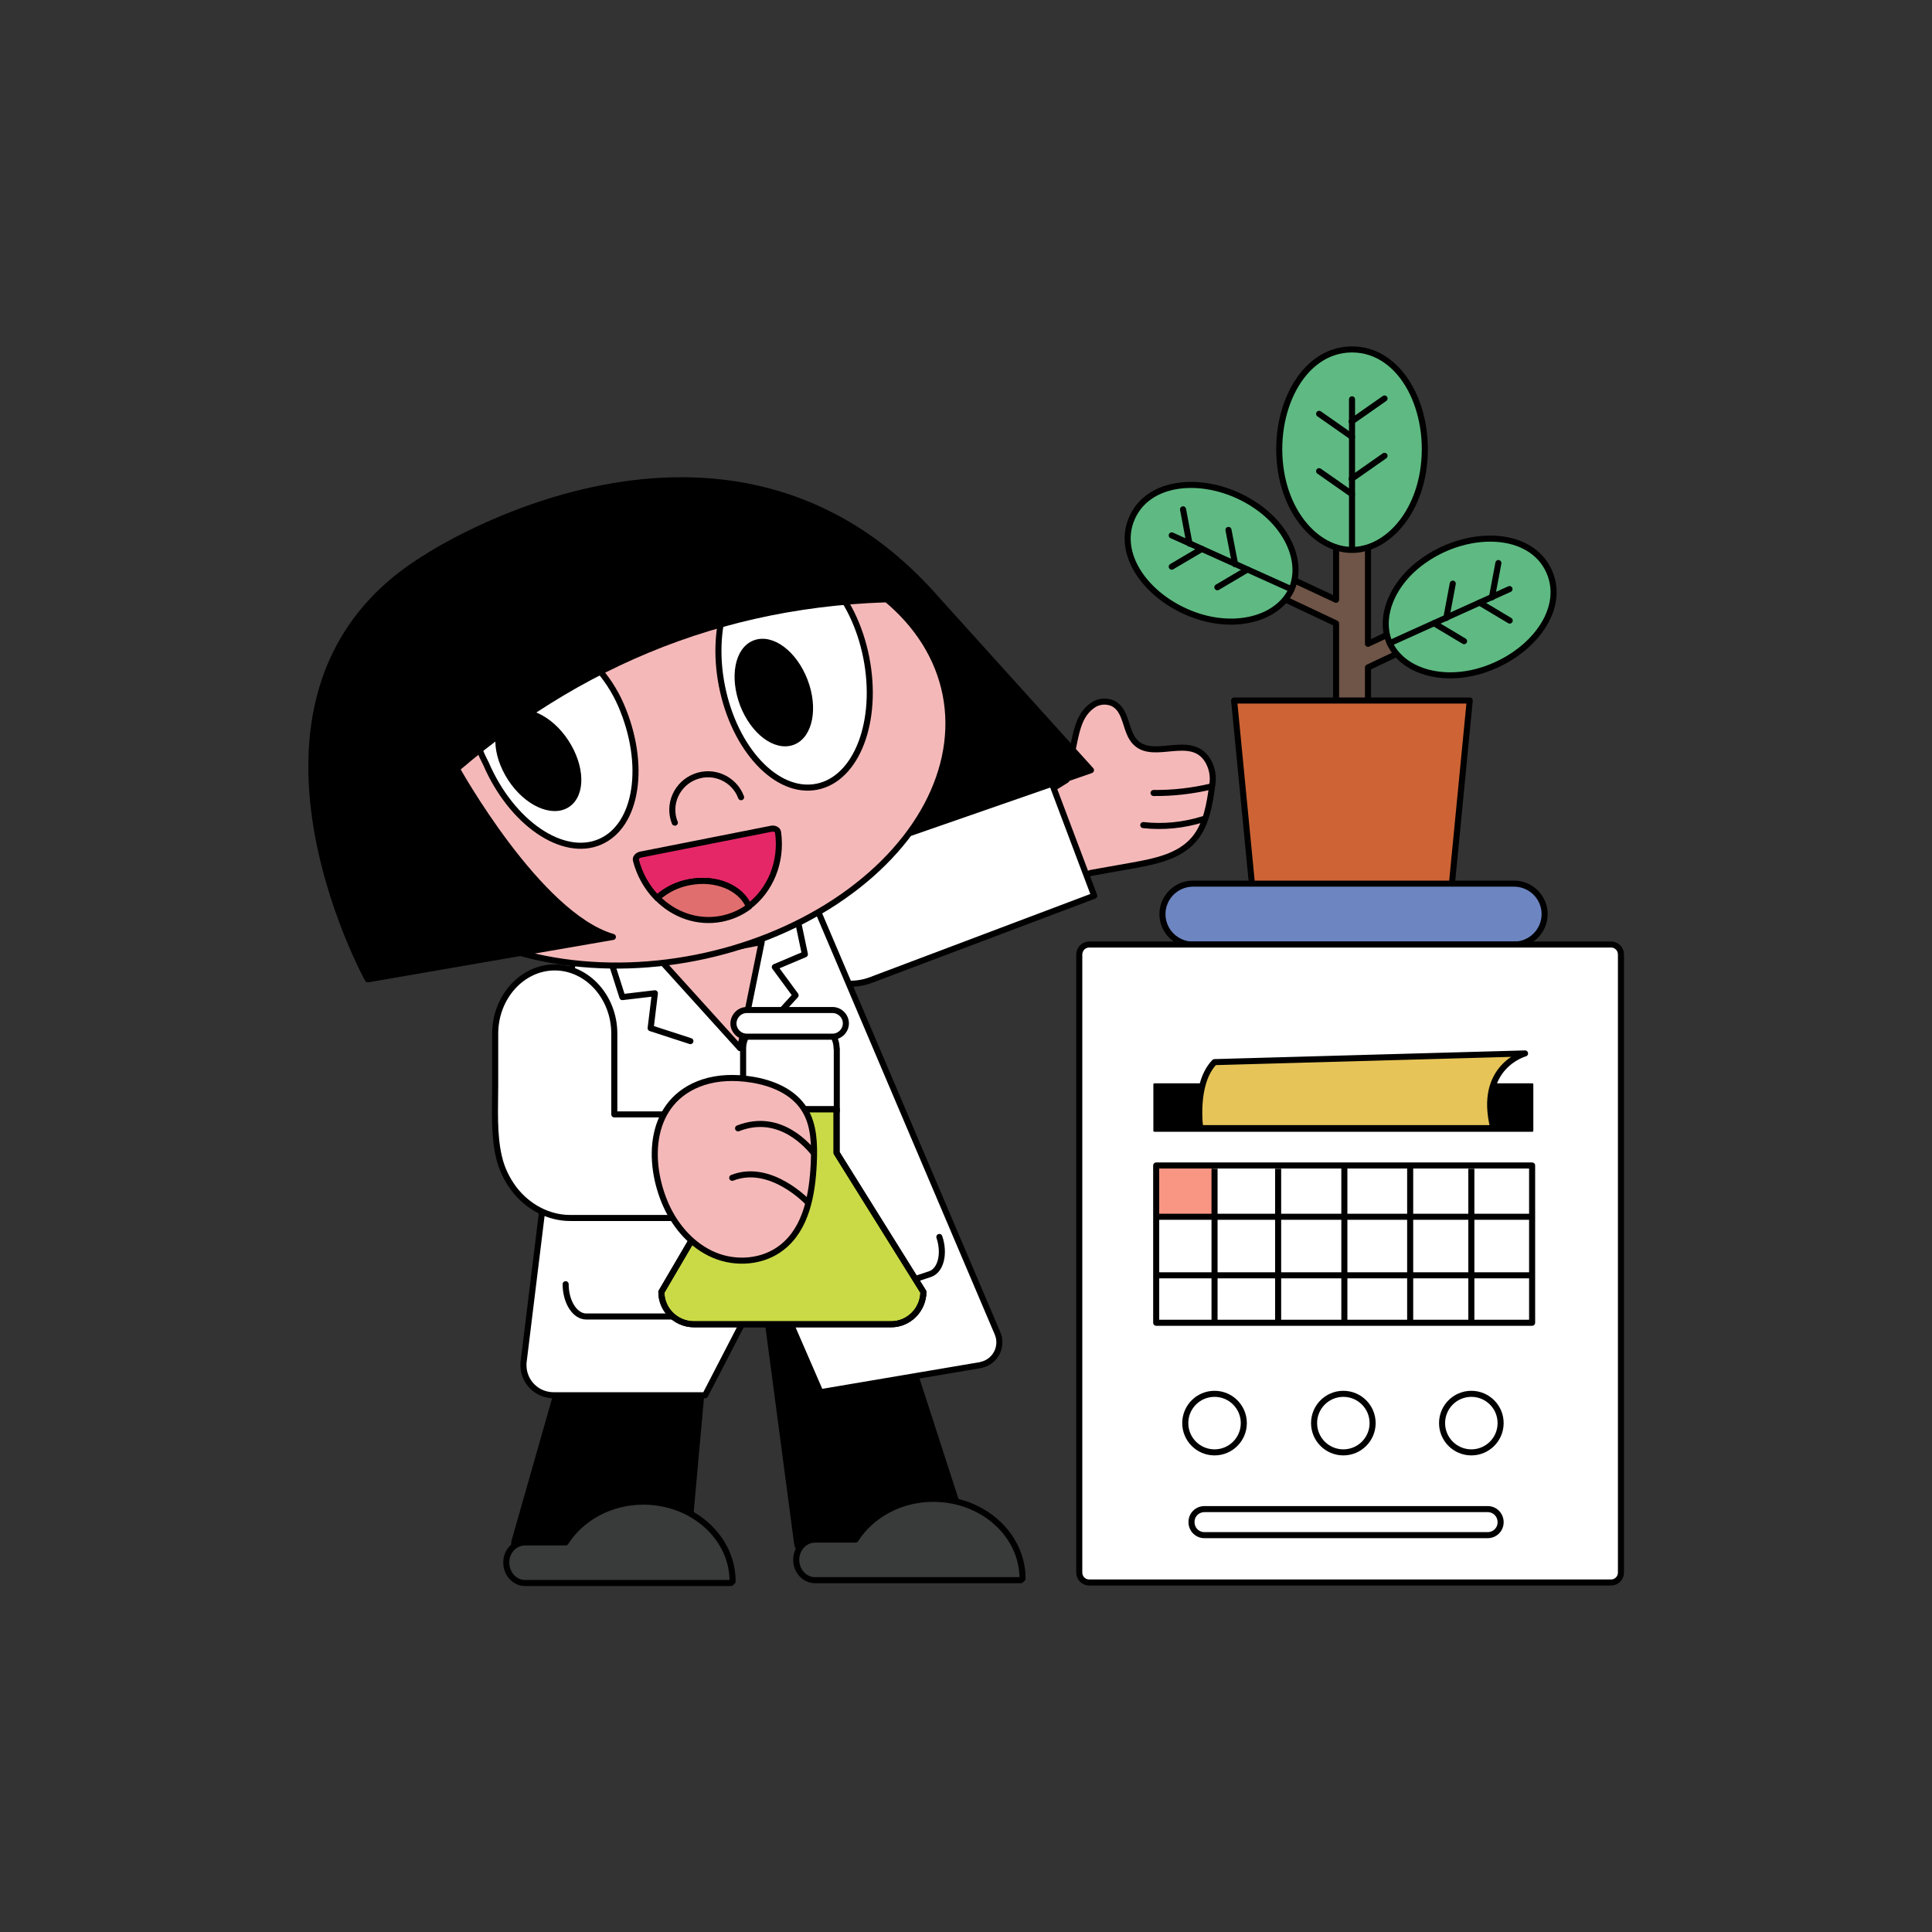 <svg id="ea8IgQd72Ex1" xmlns="http://www.w3.org/2000/svg" xmlns:xlink="http://www.w3.org/1999/xlink" viewBox="0 0 800 800" shape-rendering="geometricPrecision" text-rendering="geometricPrecision"><rect x="0" y="0" width="800" height="800" fill="#333333" stroke="none"/><style><![CDATA[#ea8IgQd72Ex6_tr {animation: ea8IgQd72Ex6_tr__tr 2000ms linear infinite normal forwards}@keyframes ea8IgQd72Ex6_tr__tr { 0% {transform: translate(591.85px,193.7px) rotate(0deg)} 25% {transform: translate(591.85px,193.7px) rotate(18.076deg)} 50% {transform: translate(591.85px,193.7px) rotate(0deg)} 75% {transform: translate(591.85px,193.7px) rotate(-9.411deg)} 100% {transform: translate(591.85px,193.7px) rotate(0deg)}} #ea8IgQd72Ex14_tr {animation: ea8IgQd72Ex14_tr__tr 2000ms linear infinite normal forwards}@keyframes ea8IgQd72Ex14_tr__tr { 0% {transform: translate(563.051px,213.2px) rotate(0deg)} 25% {transform: translate(563.051px,213.2px) rotate(-12.257deg)} 50% {transform: translate(563.051px,213.2px) rotate(0deg)} 75% {transform: translate(563.051px,213.2px) rotate(15.203deg)} 100% {transform: translate(563.051px,213.2px) rotate(0deg)}} #ea8IgQd72Ex22_tr {animation: ea8IgQd72Ex22_tr__tr 2000ms linear infinite normal forwards}@keyframes ea8IgQd72Ex22_tr__tr { 0% {transform: translate(609.8px,239px) rotate(0deg)} 25% {transform: translate(609.8px,239px) rotate(-9.173deg)} 50% {transform: translate(609.8px,239px) rotate(0deg)} 75% {transform: translate(609.8px,239px) rotate(14.991deg)} 100% {transform: translate(609.8px,239px) rotate(0deg)}} #ea8IgQd72Ex36 {animation: ea8IgQd72Ex36_c_o 2000ms linear infinite normal forwards}@keyframes ea8IgQd72Ex36_c_o { 0% {opacity: 0} 10% {opacity: 0} 20% {opacity: 0} 35% {opacity: 0} 50% {opacity: 0} 65% {opacity: 1} 80% {opacity: 0} 90% {opacity: 0} 100% {opacity: 0}} #ea8IgQd72Ex37 {animation: ea8IgQd72Ex37_c_o 2000ms linear infinite normal forwards}@keyframes ea8IgQd72Ex37_c_o { 0% {opacity: 0} 10% {opacity: 0} 20% {opacity: 0} 35% {opacity: 0} 50% {opacity: 1} 65% {opacity: 0} 80% {opacity: 0} 90% {opacity: 0} 100% {opacity: 0}} #ea8IgQd72Ex38 {animation: ea8IgQd72Ex38_c_o 2000ms linear infinite normal forwards}@keyframes ea8IgQd72Ex38_c_o { 0% {opacity: 0} 10% {opacity: 0} 20% {opacity: 0} 35% {opacity: 1} 50% {opacity: 0} 65% {opacity: 0} 80% {opacity: 0} 90% {opacity: 0} 100% {opacity: 0}} #ea8IgQd72Ex39 {animation: ea8IgQd72Ex39_c_o 2000ms linear infinite normal forwards}@keyframes ea8IgQd72Ex39_c_o { 0% {opacity: 0} 10% {opacity: 0} 20% {opacity: 0} 35% {opacity: 0} 50% {opacity: 0} 65% {opacity: 0} 80% {opacity: 0} 90% {opacity: 0} 100% {opacity: 1}} #ea8IgQd72Ex40 {animation: ea8IgQd72Ex40_c_o 2000ms linear infinite normal forwards}@keyframes ea8IgQd72Ex40_c_o { 0% {opacity: 0} 10% {opacity: 0} 20% {opacity: 1} 35% {opacity: 0} 50% {opacity: 0} 65% {opacity: 0} 80% {opacity: 0} 90% {opacity: 0} 100% {opacity: 0}} #ea8IgQd72Ex41 {animation: ea8IgQd72Ex41_c_o 2000ms linear infinite normal forwards}@keyframes ea8IgQd72Ex41_c_o { 0% {opacity: 1} 10% {opacity: 0} 20% {opacity: 0} 35% {opacity: 0} 50% {opacity: 0} 65% {opacity: 0} 80% {opacity: 0} 90% {opacity: 0} 100% {opacity: 0}} #ea8IgQd72Ex42 {animation: ea8IgQd72Ex42_c_o 2000ms linear infinite normal forwards}@keyframes ea8IgQd72Ex42_c_o { 0% {opacity: 0} 10% {opacity: 0} 20% {opacity: 0} 35% {opacity: 0} 50% {opacity: 0} 65% {opacity: 0} 80% {opacity: 0} 90% {opacity: 1} 100% {opacity: 0}} #ea8IgQd72Ex43 {animation: ea8IgQd72Ex43_c_o 2000ms linear infinite normal forwards}@keyframes ea8IgQd72Ex43_c_o { 0% {opacity: 0} 10% {opacity: 1} 20% {opacity: 0} 35% {opacity: 0} 50% {opacity: 0} 65% {opacity: 0} 80% {opacity: 0} 90% {opacity: 0} 100% {opacity: 0}} #ea8IgQd72Ex44 {animation: ea8IgQd72Ex44_c_o 2000ms linear infinite normal forwards}@keyframes ea8IgQd72Ex44_c_o { 0% {opacity: 0} 10% {opacity: 0} 20% {opacity: 0} 35% {opacity: 0} 50% {opacity: 0} 65% {opacity: 0} 80% {opacity: 1} 90% {opacity: 0} 100% {opacity: 0}} #ea8IgQd72Ex45 {animation: ea8IgQd72Ex45_c_o 2000ms linear infinite normal forwards}@keyframes ea8IgQd72Ex45_c_o { 0% {opacity: 1} 10% {opacity: 0} 20% {opacity: 0} 35% {opacity: 0} 50% {opacity: 0} 65% {opacity: 0} 80% {opacity: 0} 90% {opacity: 0} 100% {opacity: 0}} #ea8IgQd72Ex59_tr {animation: ea8IgQd72Ex59_tr__tr 2000ms linear infinite normal forwards}@keyframes ea8IgQd72Ex59_tr__tr { 0% {transform: translate(310.8px,408.67px) rotate(0deg)} 0.5% {transform: translate(310.8px,408.67px) rotate(0deg);animation-timing-function: cubic-bezier(0.42,0,0.58,1)} 50% {transform: translate(310.8px,408.67px) rotate(26.994deg);animation-timing-function: cubic-bezier(0.42,0,0.58,1)} 100% {transform: translate(310.8px,408.67px) rotate(0deg)}} #ea8IgQd72Ex81 {animation: ea8IgQd72Ex81__m 2000ms linear infinite normal forwards}@keyframes ea8IgQd72Ex81__m { 0% {d: path('M278.949,261.304C278.949,261.304,279,261.5,279,261.5C285.2,292.9,306.2,315.3,326,311.4C345.8,307.5,356.7,278.9,350.5,247.4C344.3,216,323.3,193.6,303.5,197.5C283.8,201.4,272.8,230.1,279,261.5Z')} 5% {d: path('M278.949,261.304C278.949,261.304,279,261.5,279,261.5C285.2,292.9,306.2,315.3,326,311.4C345.8,307.5,356.7,278.9,350.5,247.4C344.3,216,325.654,218.885,305.854,222.785C286.154,226.685,272.749,229.904,278.949,261.304Z')} 10% {d: path('M278.949,261.304C278.949,261.304,279,261.5,279,261.5C285.2,292.9,306.2,315.3,326,311.4C345.8,307.5,356.7,278.9,350.5,247.4C341.432,248.861,334.002,250.626,314.202,254.526C294.502,258.426,285.51,260.374,278.949,261.304Z')} 15% {d: path('M299.513,290.174C293.441,285.659,284.443,269.948,284.443,269.948C290.643,301.348,310.061,314.502,326,311.4C341.939,308.298,354.495,286.773,348.295,255.273C346.51,269.353,337.785,292.355,322.516,295.727C315.179,298.304,307.247,295.925,299.513,290.174Z')} 20% {d: path('M298.995,302.872C288.506,293.513,284.443,269.948,284.443,269.948C290.643,301.348,306.2,315.3,326,311.4C345.8,307.5,354.495,286.773,348.295,255.273C355.434,292.95,341.461,308.222,326.192,311.593C310.7,313.429,306.454,309.528,298.995,302.872Z')} 25% {d: path('M299.513,290.174C293.441,285.659,284.443,269.948,284.443,269.948C290.643,301.348,307.422,315.246,326,311.4C344.578,307.554,354.495,286.773,348.295,255.273C346.51,269.353,337.785,292.355,322.516,295.727C315.179,298.304,307.247,295.925,299.513,290.174Z')} 30% {d: path('M278.949,261.304C278.949,261.304,279,261.5,279,261.5C285.2,292.9,305.853,315.918,326,311.4C346.147,306.882,356.7,278.9,350.5,247.4C341.432,248.861,334.002,250.626,314.202,254.526C294.502,258.426,285.51,260.374,278.949,261.304Z')} 35% {d: path('M278.949,261.304C278.949,261.304,279,261.5,279,261.5C285.2,292.9,306.2,315.3,326,311.4C345.8,307.5,356.7,278.9,350.5,247.4C344.3,216,325.654,218.885,305.854,222.785C286.154,226.685,272.749,229.904,278.949,261.304Z')} 40% {d: path('M278.949,261.304C278.949,261.304,279,261.5,279,261.5C285.2,292.9,306.2,315.3,326,311.4C345.8,307.5,356.7,278.9,350.5,247.4C344.3,216,323.3,193.6,303.5,197.5C283.8,201.4,272.8,230.1,279,261.5Z')} 100% {d: path('M278.949,261.304C278.949,261.304,279,261.5,279,261.5C285.2,292.9,306.2,315.3,326,311.4C345.8,307.5,356.7,278.9,350.5,247.4C344.3,216,323.3,193.6,303.5,197.5C283.8,201.4,272.8,230.1,279,261.5Z')}} #ea8IgQd72Ex85 {animation: ea8IgQd72Ex85__m 2000ms linear infinite normal forwards}@keyframes ea8IgQd72Ex85__m { 0% {d: path('M278.949,261.304C278.949,261.304,279,261.5,279,261.5C285.2,292.9,306.2,315.3,326,311.4C345.8,307.5,356.7,278.9,350.5,247.4C344.3,216,323.3,193.6,303.5,197.5C283.8,201.4,272.8,230.1,279,261.5Z')} 5% {d: path('M278.949,261.304C278.949,261.304,279,261.5,279,261.5C285.2,292.9,306.2,315.3,326,311.4C345.8,307.5,356.7,278.9,350.5,247.4C344.3,216,325.654,218.885,305.854,222.785C286.154,226.685,272.749,229.904,278.949,261.304Z')} 10% {d: path('M278.949,261.304C278.949,261.304,279,261.5,279,261.5C285.2,292.9,306.2,315.3,326,311.4C345.8,307.5,356.7,278.9,350.5,247.4C341.432,248.861,334.002,250.626,314.202,254.526C294.502,258.426,285.51,260.374,278.949,261.304Z')} 15% {d: path('M299.513,290.174C293.441,285.659,284.443,269.948,284.443,269.948C290.643,301.348,310.061,314.502,326,311.4C341.939,308.298,354.495,286.773,348.295,255.273C346.51,269.353,337.785,292.355,322.516,295.727C315.179,298.304,307.247,295.925,299.513,290.174Z')} 20% {d: path('M298.995,302.872C288.506,293.513,284.443,269.948,284.443,269.948C290.643,301.348,306.2,315.3,326,311.4C345.8,307.5,354.495,286.773,348.295,255.273C355.434,292.95,341.461,308.222,326.192,311.593C310.7,313.429,306.454,309.528,298.995,302.872Z')} 25% {d: path('M299.513,290.174C293.441,285.659,284.443,269.948,284.443,269.948C290.643,301.348,307.422,315.246,326,311.4C344.578,307.554,354.495,286.773,348.295,255.273C346.51,269.353,337.785,292.355,322.516,295.727C315.179,298.304,307.247,295.925,299.513,290.174Z')} 30% {d: path('M278.949,261.304C278.949,261.304,279,261.5,279,261.5C285.2,292.9,305.853,315.918,326,311.4C346.147,306.882,356.7,278.9,350.5,247.4C341.432,248.861,334.002,250.626,314.202,254.526C294.502,258.426,285.51,260.374,278.949,261.304Z')} 35% {d: path('M278.949,261.304C278.949,261.304,279,261.5,279,261.5C285.2,292.9,306.2,315.3,326,311.4C345.8,307.5,356.7,278.9,350.5,247.4C344.3,216,325.654,218.885,305.854,222.785C286.154,226.685,272.749,229.904,278.949,261.304Z')} 40% {d: path('M278.949,261.304C278.949,261.304,279,261.5,279,261.5C285.2,292.9,306.2,315.3,326,311.4C345.8,307.5,356.7,278.9,350.5,247.4C344.3,216,323.3,193.6,303.5,197.5C283.8,201.4,272.8,230.1,279,261.5Z')} 100% {d: path('M278.949,261.304C278.949,261.304,279,261.5,279,261.5C285.2,292.9,306.2,315.3,326,311.4C345.8,307.5,356.7,278.9,350.5,247.4C344.3,216,323.3,193.6,303.5,197.5C283.8,201.4,272.8,230.1,279,261.5Z')}} #ea8IgQd72Ex86 {animation: ea8IgQd72Ex86__m 2000ms linear infinite normal forwards}@keyframes ea8IgQd72Ex86__m { 0% {d: path('M162.4,300.6C175.1,330,200.5,347.3,218.9,339.3C237.4,331.3,242,301,229.3,271.6C216.6,242.2,185.067,227.567,172.8,232.9C160.533,238.233,143.116,263.411,162.4,300.6Z')} 5% {d: path('M162.4,300.6C175.1,330,200.5,347.3,218.9,339.3C237.4,331.3,241.952,300.725,229.3,271.6C216.987,250.263,194.073,249.46,181.806,254.794C169.539,260.127,152.666,282.068,162.4,300.6Z')} 10% {d: path('M162.4,300.6C175.1,330,200.5,347.3,218.9,339.3C237.4,331.3,241.73,300.947,229.3,271.6C216.987,277.182,210.331,280.91,198.064,286.243C185.797,291.577,173.909,296.362,162.4,300.6Z')} 15% {d: path('M172.211,318.226C181.273,329.953,200.5,347.3,218.9,339.3C237.4,331.3,238.842,301.391,235.111,291.041C231.646,308.631,225.789,319.023,213.523,324.356C201.256,329.69,187.485,327.646,172.211,318.226Z')} 20% {d: path('M172.211,318.226C186.337,336.083,200.5,347.3,218.9,339.3C237.4,331.3,239.953,305.389,235.111,291.041C240.175,305.611,236.977,330.753,219.653,339.282C204.994,346.211,190.242,341.143,172.211,318.226Z')} 25% {d: path('M172.211,318.226C181.273,329.953,200.5,347.3,218.9,339.3C237.4,331.3,238.842,301.391,235.111,291.041C231.646,308.631,225.789,319.023,213.523,324.356C201.256,329.69,187.485,327.646,172.211,318.226Z')} 30% {d: path('M162.4,300.6C175.1,330,200.5,347.3,218.9,339.3C237.4,331.3,241.73,300.947,229.3,271.6C216.987,277.182,210.331,280.91,198.064,286.243C185.797,291.577,173.909,296.362,162.4,300.6Z')} 35% {d: path('M162.4,300.6C175.1,330,200.5,347.3,218.9,339.3C237.4,331.3,241.952,300.725,229.3,271.6C216.987,250.263,194.073,249.46,181.806,254.794C169.539,260.127,152.666,282.068,162.4,300.6Z')} 40% {d: path('M162.4,300.6C175.1,330,200.5,347.3,218.9,339.3C237.4,331.3,242,301,229.3,271.6C216.6,242.2,185.067,227.567,172.8,232.9C160.533,238.233,143.116,263.411,162.4,300.6Z')} 100% {d: path('M162.4,300.6C175.1,330,200.5,347.3,218.9,339.3C237.4,331.3,242,301,229.3,271.6C216.6,242.2,185.067,227.567,172.8,232.9C160.533,238.233,143.116,263.411,162.4,300.6Z')}} #ea8IgQd72Ex90 {animation: ea8IgQd72Ex90__m 2000ms linear infinite normal forwards}@keyframes ea8IgQd72Ex90__m { 0% {d: path('M162.4,300.6C175.1,330,200.5,347.3,218.9,339.3C237.4,331.3,242,301,229.3,271.6C216.6,242.2,185.067,227.567,172.8,232.9C160.533,238.233,144.893,266.743,162.4,300.6Z')} 5% {d: path('M162.4,300.6C175.1,330,200.5,347.3,218.9,339.3C237.4,331.3,243.906,303.567,229.3,271.6C216.987,250.263,194.073,249.46,181.806,254.794C169.539,260.127,163.071,275.396,162.4,300.6Z')} 10% {d: path('M162.4,300.6C175.1,330,200.5,347.3,218.9,339.3C237.4,331.3,243.906,303.567,229.3,271.6C216.987,277.182,210.331,280.91,198.064,286.243C185.797,291.577,173.909,296.362,162.4,300.6Z')} 15% {d: path('M172.211,318.226C181.273,329.953,200.5,347.3,218.9,339.3C237.4,331.3,241.508,307.299,235.111,291.041C231.646,308.631,225.789,319.023,213.523,324.356C201.256,329.69,187.485,327.646,172.211,318.226Z')} 20% {d: path('M172.211,318.226C186.337,336.083,200.5,347.3,218.9,339.3C237.4,331.3,241.508,307.299,235.111,291.041C242.574,307.032,236.977,330.753,219.653,339.282C204.994,346.211,190.242,341.143,172.211,318.226Z')} 25% {d: path('M172.211,318.226C181.273,329.953,200.5,347.3,218.9,339.3C237.4,331.3,241.508,307.299,235.111,291.041C231.646,308.631,225.789,319.023,213.523,324.356C201.256,329.69,187.485,327.646,172.211,318.226Z')} 30% {d: path('M162.4,300.6C175.1,330,200.5,347.3,218.9,339.3C237.4,331.3,243.906,303.567,229.3,271.6C216.987,277.182,210.331,280.91,198.064,286.243C185.797,291.577,173.909,296.362,162.4,300.6Z')} 35% {d: path('M162.4,300.6C175.1,330,200.5,347.3,218.9,339.3C237.4,331.3,243.906,303.567,229.3,271.6C216.987,250.263,194.073,249.46,181.806,254.794C169.539,260.127,163.071,275.396,162.4,300.6Z')} 40% {d: path('M162.4,300.6C175.1,330,200.5,347.3,218.9,339.3C237.4,331.3,242,301,229.3,271.6C216.6,242.2,185.067,227.567,172.8,232.9C160.533,238.233,144.893,266.743,162.4,300.6Z')} 100% {d: path('M162.4,300.6C175.1,330,200.5,347.3,218.9,339.3C237.4,331.3,242,301,229.3,271.6C216.6,242.2,185.067,227.567,172.8,232.9C160.533,238.233,144.893,266.743,162.4,300.6Z')}} #ea8IgQd72Ex98_to {animation: ea8IgQd72Ex98_to__to 2000ms linear infinite normal forwards}@keyframes ea8IgQd72Ex98_to__to { 0% {transform: translate(321.087px,591.299px);animation-timing-function: cubic-bezier(0.42,0,0.58,1)} 55% {transform: translate(321.087px,559.189px);animation-timing-function: cubic-bezier(0.42,0,0.58,1)} 95% {transform: translate(321.087px,559.194px)} 100% {transform: translate(321.087px,559.194px)}} #ea8IgQd72Ex98_ts {animation: ea8IgQd72Ex98_ts__ts 2000ms linear infinite normal forwards}@keyframes ea8IgQd72Ex98_ts__ts { 0% {transform: scale(0.449,0.449);animation-timing-function: cubic-bezier(0.42,0,0.58,1)} 55% {transform: scale(0.731,0.731);animation-timing-function: cubic-bezier(0.42,0,0.58,1)} 95% {transform: scale(1.011,1.011)} 100% {transform: scale(1.011,1.011)}} #ea8IgQd72Ex98 {animation: ea8IgQd72Ex98_c_o 2000ms linear infinite normal forwards}@keyframes ea8IgQd72Ex98_c_o { 0% {opacity: 0;animation-timing-function: cubic-bezier(0.42,0,0.58,1)} 55% {opacity: 1;animation-timing-function: cubic-bezier(0.42,0,0.58,1)} 95% {opacity: 0} 100% {opacity: 0}} #ea8IgQd72Ex99_to {animation: ea8IgQd72Ex99_to__to 2000ms linear infinite normal forwards}@keyframes ea8IgQd72Ex99_to__to { 0% {transform: translate(340.177px,595.06px)} 55% {transform: translate(340.087px,536.016px)} 95% {transform: translate(340.087px,535.85px)} 100% {transform: translate(340.087px,535.85px)}} #ea8IgQd72Ex99_ts {animation: ea8IgQd72Ex99_ts__ts 2000ms linear infinite normal forwards}@keyframes ea8IgQd72Ex99_ts__ts { 0% {transform: scale(0.608,0.608)} 55% {transform: scale(0.608,0.608)} 95% {transform: scale(1,1)} 100% {transform: scale(1,1)}} #ea8IgQd72Ex99 {animation: ea8IgQd72Ex99_c_o 2000ms linear infinite normal forwards}@keyframes ea8IgQd72Ex99_c_o { 0% {opacity: 0} 50% {opacity: 0} 55% {opacity: 1} 90% {opacity: 0} 95% {opacity: 0} 100% {opacity: 0}}]]></style><g transform="matrix(.836 0 0 0.836 65.686 65.69)"><g><g transform="translate(0 0)"><path d="M637.1,229.3l-.8-1.7c-1-2.1-3.6-3.1-5.7-2.1L599,240.3v-53.5c0-4.4-3.6-7.9-7.9-7.9v0c-4.4,0-7.9,3.6-7.9,7.9v31.7L556,205.8c-2.1-1-4.7-.1-5.7,2.1l-.8,1.7c-1,2.1-.1,4.7,2.1,5.7l31.6,14.9v67.6c0,4.4,3.6,7.9,7.9,7.9v0c4.4,0,7.9-3.6,7.9-7.9v-45.8l36-17c2.1-1,3.1-3.6,2.1-5.7" fill="#6f5547" stroke="#000" stroke-width="3" stroke-linejoin="round" stroke-miterlimit="10"/><g id="ea8IgQd72Ex6_tr" transform="translate(591.85,193.7) rotate(0)"><g transform="translate(-591.85,-193.7)"><path d="M626.2,155.4c-3.9,23.1-19.3,38.4-35.1,38.4s-31.2-15.3-35.1-38.4c-5-29.7,10-60.9,35.1-60.9s40.1,31.1,35.1,60.9" fill="#5eba82" stroke="#000" stroke-width="3" stroke-linejoin="round" stroke-miterlimit="10"/><g><line x1="591.1" y1="193.7" x2="591.1" y2="119.2" fill="none" stroke="#000" stroke-width="3" stroke-linecap="round" stroke-linejoin="round"/><line x1="574.8" y1="126.4" x2="591.1" y2="137.8" fill="none" stroke="#000" stroke-width="3" stroke-linecap="round" stroke-linejoin="round"/><line x1="574.8" y1="154.8" x2="591.1" y2="166.2" fill="none" stroke="#000" stroke-width="3" stroke-linecap="round" stroke-linejoin="round"/><line x1="607.2" y1="118.8" x2="590.9" y2="130.2" fill="none" stroke="#000" stroke-width="3" stroke-linecap="round" stroke-linejoin="round"/><line x1="607.2" y1="147.2" x2="590.9" y2="158.6" fill="none" stroke="#000" stroke-width="3" stroke-linecap="round" stroke-linejoin="round"/></g></g></g><g id="ea8IgQd72Ex14_tr" transform="translate(563.051,213.2) rotate(0)"><g transform="translate(-563.051,-213.2)"><path d="M543.2,171.7c17,11.4,23.6,29.1,17.9,41.7s-23.3,19.3-43.1,14.2c-25.4-6.7-44.8-29.8-35.8-49.8s39.2-20.8,61-6.1" fill="#5eba82" stroke="#000" stroke-width="3" stroke-linejoin="round" stroke-miterlimit="10"/><g><line x1="561.1" y1="213.3" x2="501.8" y2="186.6" fill="none" stroke="#000" stroke-width="3" stroke-linecap="round" stroke-linejoin="round"/><line x1="501.8" y1="202.1" x2="516.7" y2="193.3" fill="none" stroke="#000" stroke-width="3" stroke-linecap="round" stroke-linejoin="round"/><line x1="524.4" y1="212.3" x2="539.3" y2="203.5" fill="none" stroke="#000" stroke-width="3" stroke-linecap="round" stroke-linejoin="round"/><line x1="507.4" y1="173.7" x2="510.6" y2="190.7" fill="none" stroke="#000" stroke-width="3" stroke-linecap="round" stroke-linejoin="round"/><line x1="529.9" y1="183.9" x2="533.2" y2="200.9" fill="none" stroke="#000" stroke-width="3" stroke-linecap="round" stroke-linejoin="round"/></g></g></g><g id="ea8IgQd72Ex22_tr" transform="translate(609.8,239) rotate(0)"><g transform="translate(-609.8,-239)"><path d="M627.7,198.3c-17,11.4-23.6,29.1-17.9,41.7s23.3,19.3,43.1,14.2c25.4-6.7,44.8-29.8,35.8-49.8s-39.2-20.8-61-6.1" fill="#5eba82" stroke="#000" stroke-width="3" stroke-linejoin="round" stroke-miterlimit="10"/><g><line x1="609.8" y1="240" x2="669.1" y2="213.2" fill="none" stroke="#000" stroke-width="3" stroke-linecap="round" stroke-linejoin="round"/><line x1="669.2" y1="228.8" x2="654.3" y2="219.9" fill="none" stroke="#000" stroke-width="3" stroke-linecap="round" stroke-linejoin="round"/><line x1="646.6" y1="239" x2="631.7" y2="230.1" fill="none" stroke="#000" stroke-width="3" stroke-linecap="round" stroke-linejoin="round"/><line x1="663.6" y1="200.3" x2="660.4" y2="217.3" fill="none" stroke="#000" stroke-width="3" stroke-linecap="round" stroke-linejoin="round"/><line x1="641" y1="210.5" x2="637.8" y2="227.5" fill="none" stroke="#000" stroke-width="3" stroke-linecap="round" stroke-linejoin="round"/></g></g></g><path d="M638.8,377.5h-95.5L532.7,268.4h116.7L638.8,377.5Z" fill="#ce6435" stroke="#000" stroke-width="3" stroke-linejoin="round" stroke-miterlimit="10"/><path d="M671.4,389.3h-159.1c-8.3,0-15.1-6.8-15.1-15.1s6.8-15.1,15.1-15.1h159.1c8.3,0,15.1,6.8,15.1,15.1s-6.8,15.1-15.1,15.1" fill="#6d85c1" stroke="#000" stroke-width="3" stroke-linejoin="round" stroke-miterlimit="10"/></g><path d="M460.9,389.4h258.5c2.7,0,4.9,2.2,4.9,4.9v306.2c0,2.7-2.2,4.9-4.9,4.9h-258.5c-2.7,0-4.9-2.2-4.9-4.9v-306.1c0-2.8,2.2-5,4.9-5" transform="translate(0-.153)" fill="#fff" stroke="#000" stroke-width="3" stroke-linejoin="round" stroke-miterlimit="10"/><rect width="187.2" height="23" rx="0" ry="0" transform="translate(493.2 458.5)" stroke="#000" stroke-linecap="round" stroke-linejoin="round" stroke-miterlimit="10"/><rect width="186.2" height="77.9" rx="0" ry="0" transform="translate(494.1 498.7)" fill="#fff"/><g transform="translate(0 0)"><rect id="ea8IgQd72Ex36" width="27.369" height="23.948" rx="0" ry="0" transform="matrix(1.028 0 0 1.127 650.833 524.593)" opacity="0" fill="#e4edb6" stroke-width="0"/><rect id="ea8IgQd72Ex37" width="27.369" height="23.948" rx="0" ry="0" transform="matrix(1.156 0 0 1.127 587.352 525.383)" opacity="0" fill="#f89683" stroke-width="0"/><rect id="ea8IgQd72Ex38" width="27.369" height="23.948" rx="0" ry="0" transform="matrix(1.056 0 0 1.127 524.251 524.973)" opacity="0" fill="#e4edb6" stroke-width="0"/><rect id="ea8IgQd72Ex39" width="27.369" height="23.948" rx="0" ry="0" transform="matrix(1.056 0 0 1 620.183 552.102)" opacity="0" fill="#f89683" stroke-width="0"/><rect id="ea8IgQd72Ex40" width="27.369" height="23.948" rx="0" ry="0" transform="matrix(1.056 0 0 1 621.183 499.645)" opacity="0" fill="#f89683" stroke-width="0"/><rect id="ea8IgQd72Ex41" width="27.369" height="23.948" rx="0" ry="0" transform="translate(495.221 500.025)" fill="#f89683" stroke-width="0"/><rect id="ea8IgQd72Ex42" width="27.369" height="23.948" rx="0" ry="0" transform="matrix(1.194 0 0 1 554.141 552.483)" opacity="0" fill="#e4edb6" stroke-width="0"/><rect id="ea8IgQd72Ex43" width="27.369" height="23.948" rx="0" ry="0" transform="matrix(1.194 0 0 1 554.141 500.025)" opacity="0" fill="#e4edb6" stroke-width="0"/><rect id="ea8IgQd72Ex44" width="27.369" height="23.948" rx="0" ry="0" transform="translate(495.221 551.752)" opacity="0" fill="#f89683" stroke-width="0"/><rect id="ea8IgQd72Ex45" width="27.369" height="23.948" rx="0" ry="0" transform="translate(495.221 500.025)" fill="#f89683" stroke-width="0"/></g><rect width="186.2" height="77.9" rx="0" ry="0" transform="translate(494.1 498.7)" fill="none" stroke="#000" stroke-width="3" stroke-linejoin="round" stroke-miterlimit="10"/><line x1="680.4" y1="553.1" x2="494.1" y2="553.1" fill="none" stroke="#000" stroke-width="3" stroke-miterlimit="10"/><line x1="680.4" y1="524.1" x2="494.1" y2="524.1" fill="none" stroke="#000" stroke-width="3" stroke-miterlimit="10"/><line x1="587.3" y1="577.9" x2="587.3" y2="498.7" fill="none" stroke="#000" stroke-width="3" stroke-miterlimit="10"/><line x1="619.9" y1="577.6" x2="619.9" y2="497.5" fill="none" stroke="#000" stroke-width="3" stroke-miterlimit="10"/><line x1="650.2" y1="576.9" x2="650.2" y2="500.3" fill="none" stroke="#000" stroke-width="3" stroke-miterlimit="10"/><line x1="523" y1="576.9" x2="523" y2="500.3" fill="none" stroke="#000" stroke-width="3" stroke-miterlimit="10"/><line x1="554.5" y1="576.9" x2="554.5" y2="500.3" fill="none" stroke="#000" stroke-width="3" stroke-miterlimit="10"/><circle r="14.5" transform="translate(650.2 626.3)" fill="none" stroke="#000" stroke-width="3" stroke-miterlimit="10"/><circle r="14.5" transform="translate(586.8 626.3)" fill="none" stroke="#000" stroke-width="3" stroke-miterlimit="10"/><circle r="14.5" transform="translate(523 626.3)" fill="none" stroke="#000" stroke-width="3" stroke-miterlimit="10"/><path d="M518,668.9h140.3c3.6,0,6.4,2.9,6.4,6.5s-2.9,6.4-6.4,6.4h-140.3c-3.6,0-6.4-2.9-6.4-6.4-.1-3.6,2.8-6.5,6.4-6.5Z" fill="none" stroke="#000" stroke-width="3" stroke-miterlimit="10"/><path d="M523,447.5l153.8-4.3c0,0-23.5,6.4-15.7,37h-145.2c0,.1-3.2-22.1,7.1-32.7" fill="#e6c458" stroke="#000" stroke-width="3" stroke-linecap="round" stroke-linejoin="round" stroke-miterlimit="10"/></g><g id="ea8IgQd72Ex59_tr" transform="translate(310.8,408.67) rotate(0)"><g transform="translate(-310.8,-408.67)"><g><path d="M449.6,307.8c1.3-6.3,2.6-12.6,3.9-18.9c1.4-6.6,2.9-13.5,8.7-17.8c2.9-2.3,6.8-2.8,10.2-1.4c7.5,3.4,6,14.2,11.6,19.6c9.2,8.9,27.5-4.7,35.7,8.9c2.1,3.6,2.9,7.8,2.2,11.9-1.3,9.3-2.8,19.8-9.1,27.1-7.3,8.5-19.2,10.9-30.3,12.9l-20.8,3.7-18.9,7.2-18.4-32.3c-1.2-2.2-.5-5,1.6-6.3l23.6-14.6Z" fill="#f5b8b8" stroke="#000" stroke-width="3" stroke-linejoin="round" stroke-miterlimit="10"/><path d="M492.8,314.2c9.6.1,19.1-1,28.5-3.2" fill="#f5b8b8"/><path d="M492.8,314.2c9.6.1,19.1-1,28.5-3.2" fill="none" stroke="#000" stroke-width="3" stroke-linecap="round" stroke-linejoin="round"/><path d="M487.7,330.1c9.9,1.1,20,.1,29.6-2.9" fill="#f5b8b8"/><path d="M487.7,330.1c9.9,1.1,20,.1,29.6-2.9" fill="none" stroke="#000" stroke-width="3" stroke-linecap="round" stroke-linejoin="round"/></g><path d="M463.4,365.1l-23.6-62.6-110.6,41.8c-14.7,5.5-22.1,21.9-16.5,36.6l3.6,9.4c5.5,14.7,21.9,22.1,36.6,16.5l110.5-41.7Z" fill="#fff" stroke="#000" stroke-width="3" stroke-linejoin="round" stroke-miterlimit="10"/></g></g><path d="M294.8,523.8l21.4,161.7c.6,4.6,4.5,8,9.1,8.2l68.4-.2c5.4,0,8.9-5.2,7.1-10.5L348.5,521.4c-1.2-3.8-4.7-6.5-8.7-6.6l-37.5.1c-4.2,0-7.6,3.4-7.6,7.6c0,.4,0,.9.1,1.3" stroke="#000" stroke-width="3" stroke-linejoin="round" stroke-miterlimit="10"/><path d="M276.5,526.1l-14.4,160c-.4,4.6-4.2,8.1-8.8,8.1l-69.2.1c-4.4,0-8-3.5-8-7.9c0-.8.1-1.6.4-2.4l45.6-160c1.1-3.8,4.6-6.5,8.5-6.5l37.9-.1c4.4,0,8,3.5,8,7.9c0,.2,0,.5,0,.8" stroke="#000" stroke-width="3" stroke-linejoin="round" stroke-miterlimit="10"/><path d="M325.1,684h20.1c7.6-12,22-20.2,38.5-20.2c24.4,0,44.2,17.7,44.2,39.5l-.8.8h-102c-5.1,0-9.3-4.5-9.3-10.1c0-5.5,4.2-10,9.3-10" fill="#393a3a" stroke="#000" stroke-width="3" stroke-linejoin="round" stroke-miterlimit="10"/><path d="M181.5,685.4h20.1c7.6-12,22-20.2,38.5-20.2c24.4,0,44.2,17.7,44.2,39.5l-.8.8h-102c-5.1,0-9.3-4.5-9.3-10.1-.1-5.5,4.1-10,9.3-10" fill="#393a3a" stroke="#000" stroke-width="3" stroke-linejoin="round" stroke-miterlimit="10"/><path d="M318.9,354.7l96.6,227.1c2.5,5.8-.2,12.5-6,15-.8.3-1.7.6-2.6.8L327.8,611l-25.7-59.2-31.4,60.7h-75.1c-8.3,0-14.9-6.7-14.9-14.9c0-.6,0-1.2.1-1.8l26.7-217.5l111.4-23.6Z" fill="#fff" stroke="#000" stroke-width="3" stroke-linejoin="round" stroke-miterlimit="10"/><path d="M267.5,557.5c0,8.8-4.6,16-10.2,16h-45.5c-5.6,0-10.2-7.2-10.2-16" fill="#fff"/><path d="M267.5,557.5c0,8.8-4.6,16-10.2,16h-45.5c-5.6,0-10.2-7.2-10.2-16" fill="none" stroke="#000" stroke-width="3" stroke-linecap="round" stroke-linejoin="round" stroke-miterlimit="10"/><path d="M386.7,534.1c2.8,8.3.7,16.6-4.6,18.4L339,566.9c-5.3,1.8-12-3.6-14.7-11.9" fill="#fff"/><path d="M386.7,534.1c2.8,8.3.7,16.6-4.6,18.4L339,566.9c-5.3,1.8-12-3.6-14.7-11.9" fill="none" stroke="#000" stroke-width="3" stroke-linecap="round" stroke-linejoin="round" stroke-miterlimit="10"/><path d="M298.7,388L288,440.6l-38.9-43l49.6-9.6Z" fill="#f5b8b8" stroke="#000" stroke-width="3" stroke-linejoin="round" stroke-miterlimit="10"/><path d="M315.5,372.2l4.6,21.9-14.9,6.3l10.3,14-14,15.3" fill="none" stroke="#000" stroke-width="3" stroke-linecap="round" stroke-linejoin="round"/><path d="M222.9,394l6.8,21.3l16.1-1.9-2.1,17.3l19.7,6.4" fill="none" stroke="#000" stroke-width="3" stroke-linecap="round" stroke-linejoin="round"/><path d="M385.4,218.3l76.4,84.6-118.6,41.2L337.5,207l47.9,11.3Z" stroke="#000" stroke-width="3" stroke-linejoin="round" stroke-miterlimit="10"/><ellipse rx="146.7" ry="104.1" transform="matrix(.981-.193 0.193 0.981 245.887 293.702)" fill="#f5b8b8" stroke="#000" stroke-width="3" stroke-linejoin="round" stroke-miterlimit="10"/><path id="ea8IgQd72Ex81" d="M278.949,261.304c0,0,.051.196.051.196c6.2,31.4,27.2,53.8,47,49.9s30.7-32.5,24.5-64c-6.2-31.4-27.2-53.8-47-49.9-19.7,3.9-30.7,32.6-24.5,64Z" transform="translate(0-.298)" fill="#fff" stroke="#000" stroke-width="3" stroke-linejoin="round" stroke-miterlimit="10"/><g mask="url(#ea8IgQd72Ex84)"><path d="M289.4,270.3c5.2,13.5,16.2,21.8,24.7,18.6c8.4-3.2,11.1-16.8,5.9-30.3s-16.2-21.8-24.7-18.6-11,16.8-5.9,30.3" stroke="#000" stroke-width="3" stroke-linecap="round" stroke-linejoin="round" stroke-miterlimit="10"/><mask id="ea8IgQd72Ex84" mask-type="luminance"><path id="ea8IgQd72Ex85" d="M278.949,261.304c0,0,.051.196.051.196c6.2,31.4,27.2,53.8,47,49.9s30.7-32.5,24.5-64c-6.2-31.4-27.2-53.8-47-49.9-19.7,3.9-30.7,32.6-24.5,64Z" transform="translate(0-.298)" fill="#fff" stroke="#000" stroke-width="3" stroke-linejoin="round" stroke-miterlimit="10"/></mask></g><path id="ea8IgQd72Ex86" d="M162.4,300.6c12.7,29.4,38.1,46.7,56.5,38.7c18.5-8,23.1-38.3,10.4-67.7s-44.233-44.033-56.5-38.7-29.684,30.511-10.4,67.7Z" transform="translate(-.267-.917)" fill="#fff" stroke="#000" stroke-width="3" stroke-linejoin="round" stroke-miterlimit="10"/><g mask="url(#ea8IgQd72Ex89)"><path d="M174.4,307c7.9,12.1,20.5,17.8,28,12.9c7.6-5,7.2-18.8-.7-30.9s-20.5-17.8-28-12.9c-7.5,5-7.2,18.8.7,30.9" stroke="#000" stroke-width="3" stroke-linecap="round" stroke-linejoin="round" stroke-miterlimit="10"/><mask id="ea8IgQd72Ex89"><path id="ea8IgQd72Ex90" d="M162.4,300.6c12.7,29.4,38.1,46.7,56.5,38.7c18.5-8,23.1-38.3,10.4-67.7s-44.233-44.033-56.5-38.7-27.907,33.843-10.4,67.7Z" transform="translate(-.267-.917)" fill="#fff" stroke="#000" stroke-width="0" stroke-linejoin="round" stroke-miterlimit="10"/></mask></g><path d="M288.5,316.3c-3.4-9.1-13.6-13.7-22.7-10.2s-13.7,13.6-10.2,22.7c0,0,0,.1.1.1" fill="none" stroke="#000" stroke-width="3" stroke-linecap="round" stroke-linejoin="round"/><path d="M262.7,358.4c-5.9,1.1-11.3,3.8-15.8,7.8-5.1-5.2-8.7-11.7-10.5-18.7-.3-1.2.8-2.5,2.4-2.8l64.7-12.8c1.6-.3,3.1.5,3.3,1.7c2.1,14.8-3.9,28.9-14.6,36.9-3.8-9.4-16.2-14.7-29.5-12.1" fill="#e52768" stroke="#000" stroke-width="3" stroke-linejoin="round" stroke-miterlimit="10"/><path d="M247,366.2c4.4-4,9.9-6.7,15.8-7.8c13.2-2.6,25.7,2.7,29.6,12.1-4,3-8.6,5-13.6,6-11.8,2.3-23.5-1.9-31.8-10.3" fill="#e16e6e" stroke="#000" stroke-width="3" stroke-linejoin="round" stroke-miterlimit="10"/><path d="M385.4,218.3c-92.4-3.1-170.9,26.6-237.7,83.9c0,0,40.3,72.6,77.3,83.3l-121.4,21c0,0-79.1-143.1,28.8-208.9.1-.1,148.8-98.6,253,20.7Z" stroke="#000" stroke-width="3" stroke-linecap="round" stroke-linejoin="round"/><path d="M335.8,440.7c0-6.8-5.5-12.3-12.3-12.3h-21.7c-6.8,0-12.3,5.5-12.3,12.3v31.1h46.4v-31.1Z" fill="#fff" stroke="#000" stroke-width="3" stroke-linejoin="round" stroke-miterlimit="10"/><path d="M335.8,493.3v-21.6h-46.4v21.6L249,562.2c0,8.8,7.2,15.9,16,16h97.8c8.8,0,15.9-7.2,16-16l-43-68.9Z" transform="translate(0-.85)" fill="#c9da46" stroke="#000" stroke-width="3" stroke-linejoin="round" stroke-miterlimit="10"/><g transform="translate(0-.083)" clip-path="url(#ea8IgQd72Ex100)"><g id="ea8IgQd72Ex98_to" transform="translate(321.087,591.299)"><g id="ea8IgQd72Ex98_ts" transform="scale(0.449,0.449)"><path id="ea8IgQd72Ex98" d="M328,558.8c0,4.4-3.5,7.9-7.9,7.9s-7.9-3.5-7.9-7.9s3.5-7.9,7.9-7.9v0c4.4,0,7.9,3.6,7.9,7.9" transform="translate(-320.1,-558.8)" opacity="0" fill="#fff" stroke="#000" stroke-width="3" stroke-linejoin="round" stroke-miterlimit="10"/></g></g><g id="ea8IgQd72Ex99_to" transform="translate(340.177,595.06)"><g id="ea8IgQd72Ex99_ts" transform="scale(0.608,0.608)"><path id="ea8IgQd72Ex99" d="M347,537.4c0,4.4-3.5,7.9-7.9,7.9s-7.9-3.5-7.9-7.9s3.5-7.9,7.9-7.9v0c4.4,0,7.9,3.5,7.9,7.9" transform="translate(-339.19,-537.591)" opacity="0" fill="#fff" stroke="#000" stroke-width="3" stroke-linejoin="round" stroke-miterlimit="10"/></g></g><clipPath id="ea8IgQd72Ex100"><path d="M335.8,493.3v-21.6h-46.4v21.6L249,562.2c0,8.8,7.2,15.9,16,16h97.8c8.8,0,15.9-7.2,16-16l-43-68.9Z" transform="translate(0-.85)" fill="#c9da46" stroke="#000" stroke-width="3" stroke-linejoin="round" stroke-miterlimit="10"/></clipPath></g><path d="M335.8,493.3v-21.6h-46.4v21.6L249,562.2c0,8.8,7.2,15.9,16,16h97.8c8.8,0,15.9-7.2,16-16l-43-68.9Z" transform="translate(0-.85)" fill="none" stroke="#000" stroke-width="3" stroke-linejoin="round" stroke-miterlimit="10"/><path d="M291.3,421.7h42.5c3.6,0,6.6,3,6.6,6.6v0c0,3.6-3,6.6-6.6,6.6h-42.5c-3.6,0-6.6-3-6.6-6.6v0c.1-3.6,3-6.6,6.6-6.6" fill="#fff" stroke="#000" stroke-width="3" stroke-linejoin="round" stroke-miterlimit="10"/><path d="M166.7,433.4c0-18,13.3-32.8,29.5-32.8s29.5,14.8,29.5,32.8v40h36.3c5.4,0,9.7,4.9,9.7,10.8v29.7c0,6-4.4,10.8-9.7,10.8h-58.2c-10.6,0-20.9-5.4-27.8-14.4-3.5-4.7-6.1-10-7.4-15.7-2.7-11.2-1.9-24.1-1.9-35.7v-25.5Z" fill="#fff" stroke="#000" stroke-width="3" stroke-linejoin="round" stroke-miterlimit="10"/><g><path d="M269.7,457.5c7.6-2.5,15.9-2.6,23.7-1.4c10.5,1.6,21.1,6,26.6,15c4.7,7.6,4.9,17.3,4.5,26.4-.7,15.3-3.6,32.3-15.8,41.8-9.4,7.4-22.8,8.3-33.5,3.8s-18.9-13.8-23.7-24.3c-10-22-8.8-52.3,18.2-61.3" fill="#f5b8b8" stroke="#000" stroke-width="3" stroke-linejoin="round" stroke-miterlimit="10"/><path d="M324.5,492.5c-1.9-2.1-16.1-20.6-37.5-12.2" fill="none" stroke="#000" stroke-width="3" stroke-linecap="round" stroke-linejoin="round"/><path d="M321.6,517c0,0-18.4-19.7-37.5-12.2" fill="none" stroke="#000" stroke-width="3" stroke-linecap="round" stroke-linejoin="round"/></g></g></svg>